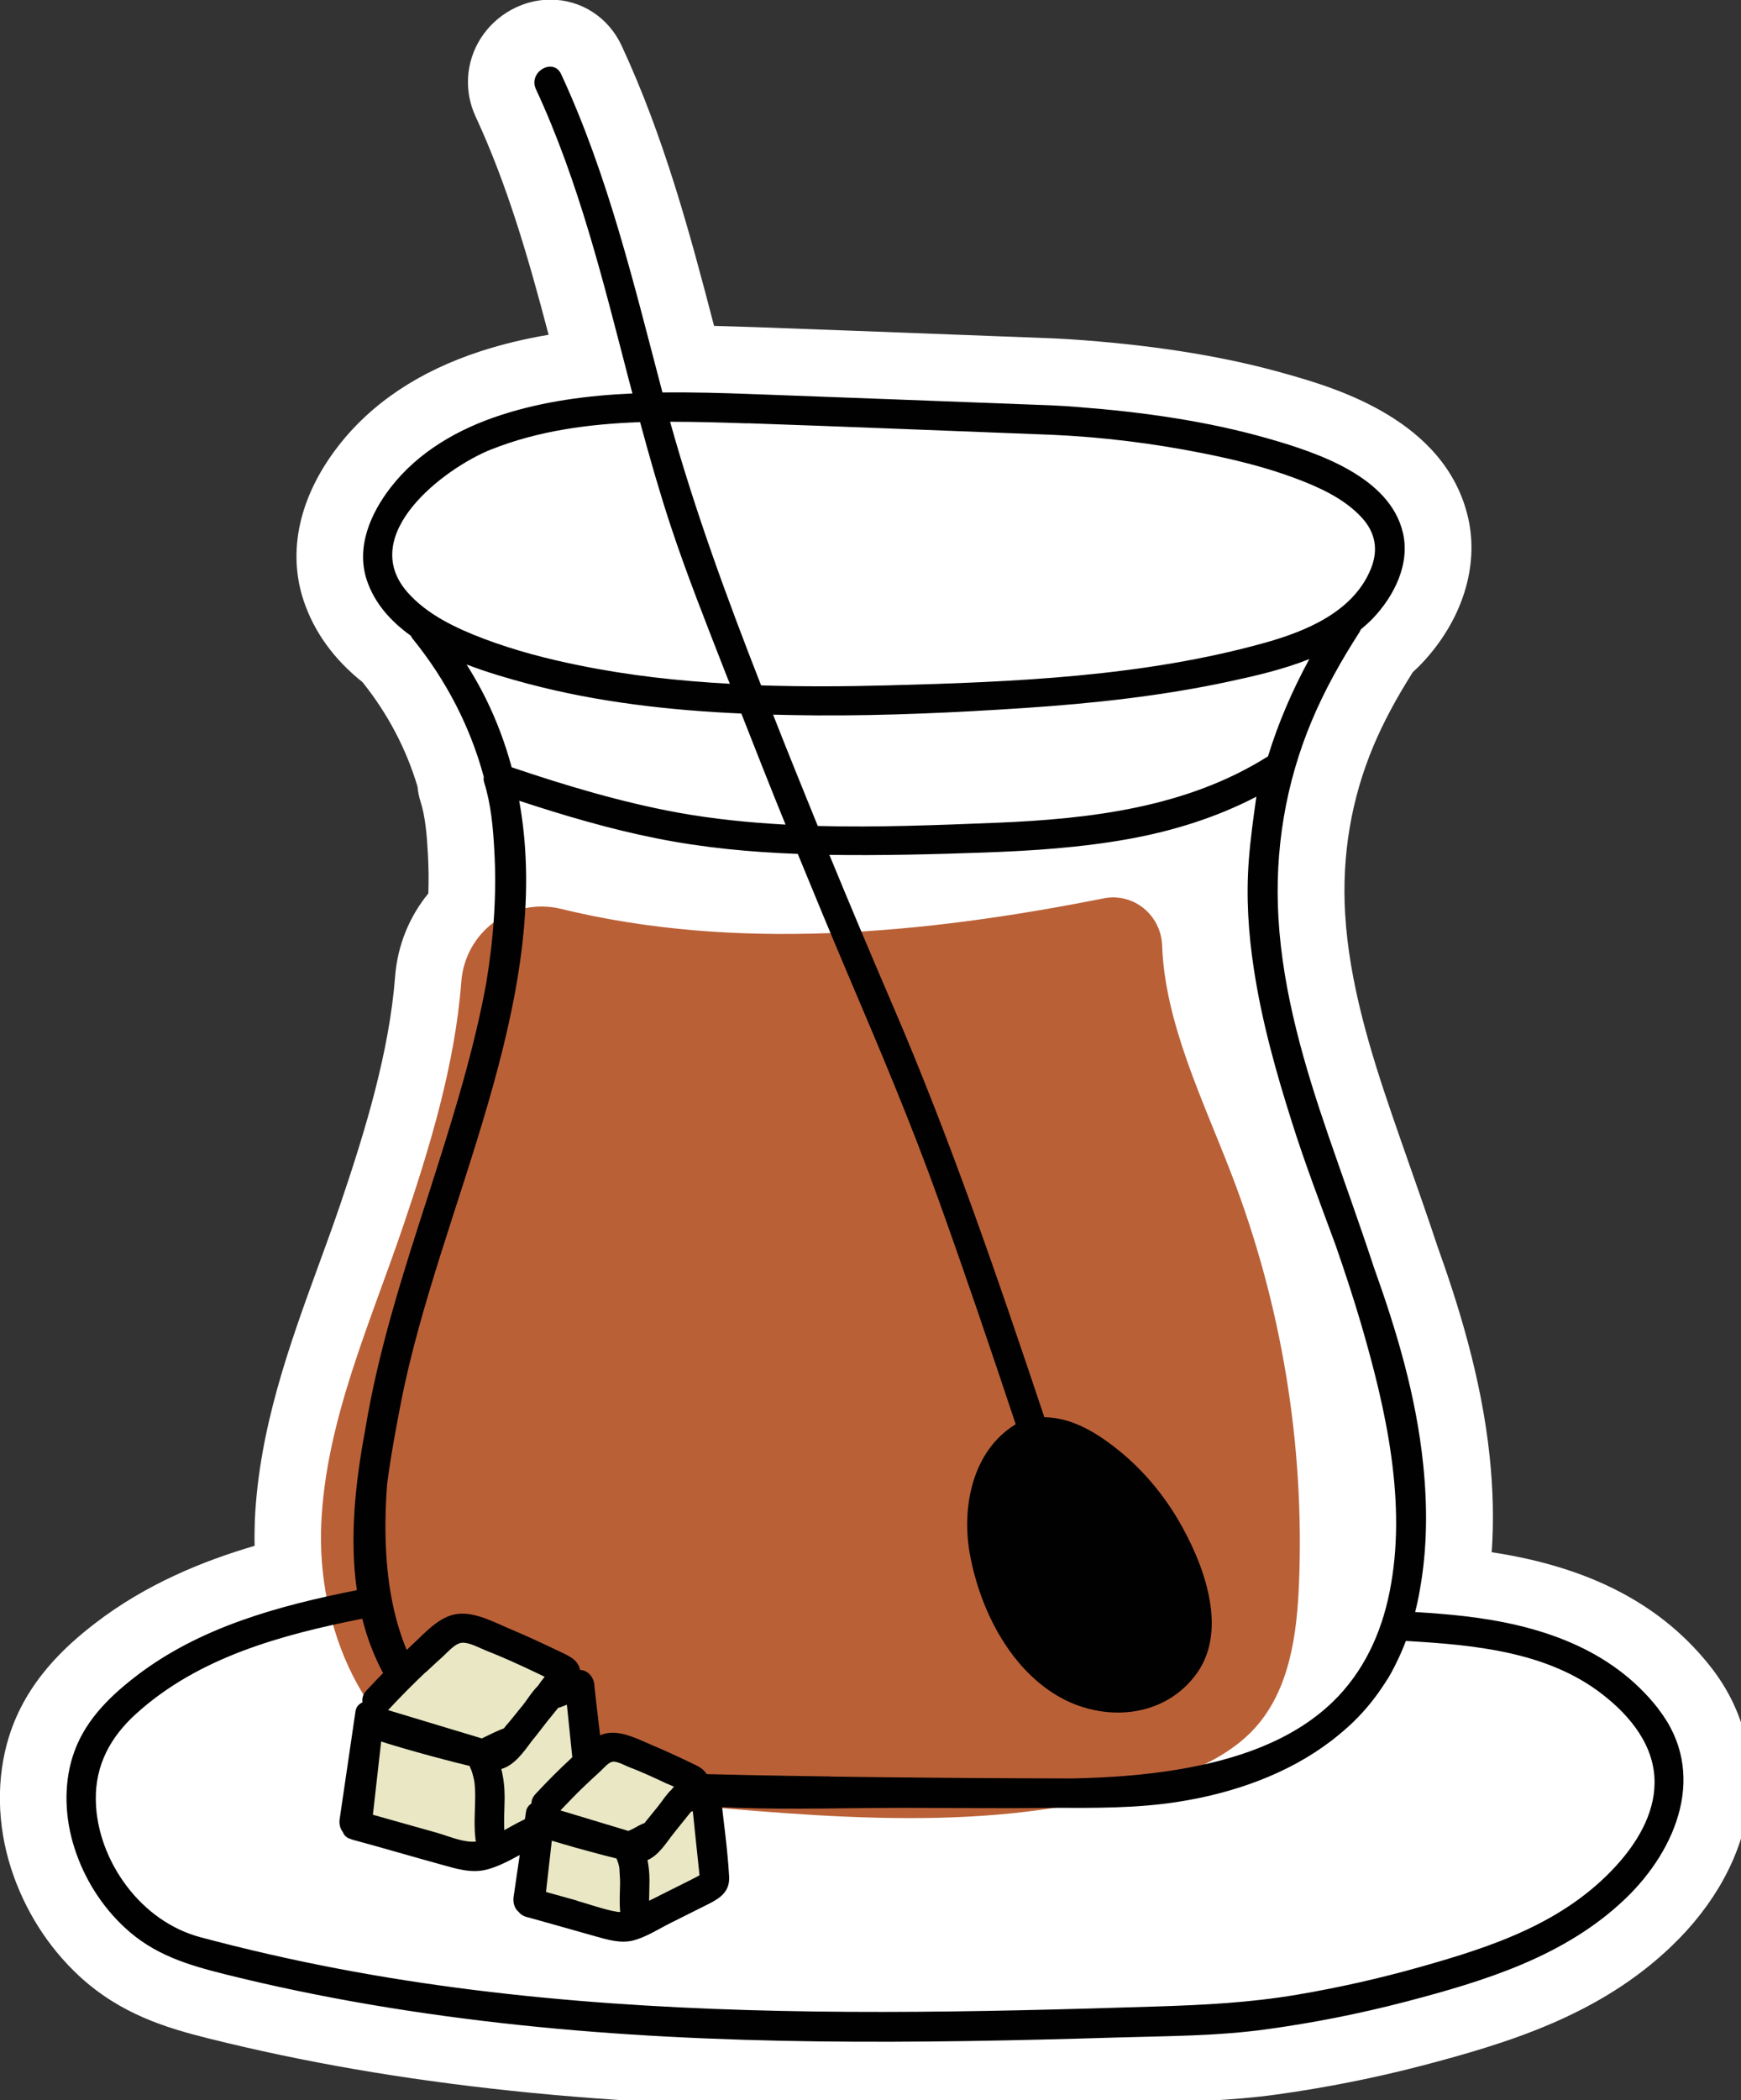 <?xml version='1.0' encoding='utf-8'?>
<!-- Generator: imaengine 6.0   -->
<svg xmlns:xlink="http://www.w3.org/1999/xlink" xmlns="http://www.w3.org/2000/svg" viewBox="0,0,141,170" style="enable-background:new 0 0 141 170;" version="1.1">
<rect x="0" y="0" width="141" height="170" fill="#333333" stroke="none"/>
<defs/>
<g id="layer0">
<g>
<path d="M71.11,170.63C59.99,170.63 50.29,170.18 41.47,169.25C32.63,168.32 24.61,166.93 16.94,165.02C13.45,164.15 9.76,163.04 6.43,159.97C3.89,157.62 1.98,154.6 0.9,151.25C-0.25,147.69 -0.31,143.9 0.73,140.57C2.13,136.08 5.37,133.2 7.69,131.41C11.82,128.23 16.43,126.36 20.62,125.13C20.6,124.42 20.62,123.71 20.64,123.01C20.99,115.63 23.43,108.91 25.8,102.42C26.4,100.78 27,99.14 27.56,97.49C29.59,91.51 31.53,85.14 32,79.04C32.19,76.55 33.14,74.21 34.69,72.32C34.73,71.18 34.71,70.1 34.65,69.05C34.57,67.59 34.44,66.08 34.07,64.93C33.94,64.52 33.85,64.09 33.81,63.66C32.9,60.62 31.41,57.78 29.36,55.22C27.05,53.38 25.45,51.17 24.6,48.65C23.25,44.63 24.24,40.19 27.37,36.14C30.08,32.63 33.97,30.04 38.93,28.43C40.65,27.87 42.47,27.43 44.43,27.1C42.8,20.9 41.1,15 38.52,9.44C37.56,7.38 37.72,5 38.94,3.09C40.17,1.17 42.33,-0.03 44.57,-0.03C47.07,-0.03 49.28,1.4 50.35,3.71C53.78,11.1 55.87,18.85 57.83,26.38C58.99,26.41 60.11,26.45 61.13,26.48C66.57,26.68 72,26.88 77.44,27.09L85.32,27.39C86.15,27.43 86.95,27.48 87.75,27.54C94.11,28.03 99.51,28.93 104.28,30.3C108.1,31.39 117.04,33.96 118.89,41.87C119.82,45.83 118.41,50.26 115.13,53.72C114.89,53.97 114.65,54.2 114.42,54.41C113.07,56.54 112.02,58.51 111.23,60.39C109.43,64.68 108.66,69.25 108.94,73.99C109.27,79.51 110.95,85.04 112.72,90.19C113.17,91.51 113.64,92.84 114.1,94.16C114.86,96.33 115.65,98.57 116.39,100.81C118.02,105.36 119.97,111.41 120.65,117.95C120.93,120.63 120.98,123.2 120.81,125.65C128.82,126.86 134.65,129.93 138.6,135C143.79,141.67 142.49,150.73 135.36,157.55C129.55,163.11 122.21,165.36 115.2,167.2C111.37,168.2 107.39,168.99 103.36,169.55C99.79,170.04 96.28,170.13 92.89,170.21C92.14,170.23 91.4,170.25 90.65,170.27C85.31,170.43 78.26,170.61 71.13,170.61L71.13,170.61L71.11,170.63Z" fill="#FFFFFF"/>
<path d="M45.43,73.57C59.59,77.03 74.8,75.62 89.38,72.72C91.81,72.24 94.03,74.07 94.12,76.55C94.34,82.79 97.41,89.01 99.72,95.01C103.79,105.56 105.67,116.95 105.2,128.25C105.03,132.38 104.42,136.8 101.64,139.87C99.86,141.84 97.37,143.03 94.87,143.94C82.71,148.36 69.33,147.32 56.44,146.19C52.53,145.85 48.62,145.5 44.71,145.16C42.18,144.94 39.62,144.7 37.24,143.82C29.42,140.92 25.63,131.63 26.02,123.29C26.41,114.95 29.97,107.15 32.65,99.25C34.81,92.89 36.85,86.18 37.36,79.47C37.67,75.41 41.47,72.61 45.43,73.57L45.43,73.57Z" fill="#BA6037"/>
<path d="M134.32,138.34C130.47,133.39 124.57,131.51 118.56,130.82C117.25,130.67 115.93,130.57 114.61,130.49C114.65,130.34 114.68,130.18 114.72,130.03C114.74,129.93 114.77,129.83 114.79,129.73C114.87,129.38 114.93,129.04 114.99,128.69C115.6,125.36 115.61,121.88 115.26,118.54C114.69,113.01 113.13,107.78 111.27,102.59C110.1,99.04 108.82,95.51 107.6,91.97C105.64,86.27 103.9,80.39 103.54,74.34C103.21,68.85 104.11,63.41 106.24,58.34C107.29,55.84 108.62,53.47 110.09,51.19C110.14,51.11 110.18,51.03 110.21,50.95C110.55,50.66 110.89,50.37 111.2,50.04C112.91,48.24 114.21,45.66 113.62,43.13C112.56,38.59 106.68,36.64 102.78,35.52C97.77,34.08 92.52,33.35 87.32,32.95C86.58,32.89 85.84,32.84 85.1,32.81C77.04,32.51 68.98,32.19 60.92,31.9C58.52,31.81 56.09,31.74 53.65,31.77C51.35,23.04 49.26,14.23 45.45,6.01C44.81,4.62 42.76,5.83 43.4,7.21C46.88,14.7 48.85,22.76 50.92,30.72C51.02,31.1 51.12,31.47 51.22,31.85C47.6,32.01 44.01,32.48 40.59,33.59C37.13,34.71 33.88,36.56 31.63,39.47C30,41.58 28.82,44.3 29.71,46.97C30.34,48.84 31.64,50.29 33.27,51.46C33.31,51.55 33.37,51.64 33.44,51.73C36.12,55.04 38.08,58.81 39.18,62.88C39.16,63.03 39.16,63.18 39.21,63.33C39.76,65.07 39.93,66.97 40.03,68.77C40.24,72.34 39.98,75.92 39.4,79.45C39.34,79.79 39.28,80.13 39.21,80.47C38.12,86.02 36.39,91.4 34.67,96.79C32.65,103.04 30.63,109.29 29.57,115.78C28.77,120.04 28.3,124.51 28.9,128.72C22.57,129.98 16.18,131.7 10.98,135.71C8.73,137.45 6.75,139.43 5.88,142.2C5.13,144.59 5.27,147.25 6.04,149.62C6.82,152.05 8.23,154.3 10.11,156.04C12.48,158.24 15.18,159.05 18.26,159.82C26.08,161.77 34.04,163.07 42.05,163.92C58.13,165.62 74.34,165.42 90.48,164.93C94.53,164.81 98.6,164.82 102.61,164.26C106.39,163.74 110.13,163 113.82,162.04C120.23,160.36 126.72,158.39 131.62,153.71C135.84,149.68 138.31,143.48 134.33,138.37L134.32,138.34ZM67.25,143.8C62.87,143.74 58.5,143.66 54.12,143.52C52.19,143.46 50.25,143.4 48.33,143.21C44.77,142.8 41.27,141.95 38.24,139.92C36.45,138.73 35.01,137.19 33.87,135.46C32.19,132.55 31.47,129.07 31.28,125.77C31.17,123.89 31.21,122.02 31.35,120.17C31.63,117.96 32.04,115.77 32.46,113.6C35.5,97.92 45,81.02 42.05,64.82C45.7,66.02 49.39,67.11 53.16,67.86C56.94,68.62 60.77,68.98 64.61,69.12C65.94,72.36 67.28,75.6 68.65,78.83C71.24,84.91 73.8,90.95 76.03,97.17C78.19,103.18 80.24,109.23 82.26,115.29C78.75,117.42 77.84,122.01 78.56,125.87C79.37,130.23 81.7,134.93 85.62,137.26C89.33,139.46 94.33,139.12 96.95,135.42C99.51,131.8 97.43,126.45 95.42,123.03C94.18,120.92 92.56,119 90.66,117.45C88.92,116.04 86.86,114.74 84.58,114.72C80.8,103.43 76.96,92.18 72.24,81.24C70.52,77.24 68.83,73.23 67.17,69.2C71.35,69.26 75.53,69.16 79.71,69.01C83.63,68.87 87.56,68.61 91.43,67.91C95.02,67.26 98.52,66.17 101.75,64.49C101.51,66.19 101.27,67.9 101.14,69.61C100.91,72.59 101.1,75.57 101.56,78.52C102.2,82.71 103.35,86.81 104.63,90.84C105.69,94.2 106.95,97.49 108.17,100.8C108.9,102.9 109.59,105 110.22,107.13C112.24,114.04 113.99,121.72 112.53,128.91C111.86,132.25 110.41,135.37 107.94,137.76C104.6,140.99 99.93,142.48 95.45,143.23C92.61,143.71 89.73,143.9 86.84,143.96C80.31,143.95 73.79,143.9 67.26,143.81L67.25,143.8ZM102.69,61.23C102.69,61.23 102.66,61.24 102.65,61.25C96.1,65.37 88.3,66.29 80.72,66.6C75.94,66.79 71.07,66.99 66.23,66.86C65.01,63.86 63.79,60.86 62.61,57.85C63.81,57.88 65.01,57.9 66.2,57.91C71.8,57.94 77.4,57.68 82.99,57.31C88.54,56.94 94.08,56.34 99.53,55.17C101.67,54.71 103.93,54.19 106.04,53.35C104.67,55.86 103.53,58.5 102.69,61.23L102.69,61.23ZM60.51,34.26C68.43,34.53 76.35,34.86 84.27,35.16C84.54,35.17 84.82,35.18 85.09,35.19C89.22,35.37 93.37,35.88 97.42,36.69C99.98,37.2 102.53,37.82 104.97,38.74C106.86,39.45 108.88,40.37 110.27,41.88C111.39,43.09 111.65,44.49 111.03,46.03C109.63,49.49 105.85,51.07 102.51,52.01C92.64,54.78 82.07,55.21 71.88,55.48C68.48,55.57 65.06,55.59 61.64,55.48C58.89,48.45 56.3,41.41 54.27,34.14C56.36,34.14 58.45,34.2 60.49,34.27L60.51,34.26ZM39.79,36.38C43.6,34.86 47.71,34.32 51.84,34.17C52.59,36.95 53.38,39.72 54.28,42.46C55.62,46.52 57.21,50.5 58.76,54.48C58.87,54.77 58.99,55.06 59.11,55.35C55.01,55.13 50.92,54.68 46.91,53.86C44.28,53.33 41.68,52.65 39.17,51.7C36.95,50.86 34.58,49.75 32.99,47.93C28.94,43.29 35.91,37.93 39.8,36.37L39.79,36.38ZM42.85,55.37C48.45,56.85 54.25,57.5 60.04,57.76C61.22,60.76 62.4,63.76 63.62,66.75C60.69,66.59 57.78,66.3 54.91,65.78C50.32,64.94 45.85,63.6 41.44,62.11C40.93,60.23 40.24,58.35 39.32,56.5C38.86,55.57 38.34,54.67 37.79,53.79C39.54,54.46 41.31,54.96 42.84,55.37L42.85,55.37ZM130.88,151.04C126.65,155.66 120.88,157.57 115.02,159.22C111.73,160.15 108.39,160.9 105.02,161.47C101.23,162.11 97.51,162.3 93.67,162.42C78.95,162.89 64.19,163.21 49.49,162.16C42.06,161.63 34.65,160.75 27.33,159.35C23.6,158.64 19.89,157.79 16.22,156.81C13.84,156.17 11.81,154.69 10.31,152.74C8.78,150.74 7.8,148.25 7.76,145.72C7.71,142.86 8.95,140.6 11.03,138.72C16.09,134.14 22.8,132.33 29.34,131.03C29.92,133.34 30.88,135.53 32.36,137.53C32.49,137.7 32.63,137.85 32.76,138.02C33.5,139.01 34.34,139.94 35.34,140.75C37.09,142.17 38.99,143.2 40.98,143.96C42.26,144.46 43.59,144.85 44.97,145.12C47.41,145.6 49.9,145.8 52.38,145.93C54.84,146.06 57.32,146.26 59.78,146.34C64.26,146.49 68.76,146.34 73.24,146.34C77.25,146.34 81.26,146.4 85.27,146.34C85.29,146.34 85.3,146.34 85.32,146.34C88.7,146.35 92.01,146.38 95.37,145.86C99.89,145.16 104.3,143.6 107.81,140.92C107.89,140.86 107.96,140.8 108.03,140.75C108.28,140.55 108.53,140.35 108.77,140.14C109.02,139.93 109.27,139.7 109.51,139.48C109.54,139.45 109.57,139.42 109.6,139.39C110.55,138.47 111.4,137.43 112.15,136.26C112.19,136.2 112.23,136.15 112.26,136.09C112.33,135.98 112.4,135.89 112.46,135.78C112.63,135.5 112.78,135.21 112.93,134.92C112.95,134.89 112.96,134.86 112.98,134.82C113.31,134.17 113.6,133.51 113.86,132.83C119.33,133.15 125.32,133.67 129.8,137.17C132.05,138.92 134.03,141.34 134,144.33C133.98,146.89 132.54,149.23 130.86,151.06L130.88,151.04Z" fill="#010101"/>
<g>
<path d="M29.42,140.63C30.37,138.32 31.38,135.92 33.28,134.31C36.41,131.65 41.5,132 44.57,134.73C47.64,137.46 48.62,142.12 47.4,146.04C42.6,150.35 34.76,150.78 29.51,147.03C29.6,144.94 29.69,142.85 29.79,140.76L29.43,140.63L29.42,140.63Z" fill="#E9E7C4"/>
<path d="M48.14,136.38C48.08,135.76 47.6,135.18 46.97,135.18C46.97,135.13 46.97,135.09 46.95,135.05C46.75,134.39 46.2,134.11 45.63,133.83C44.21,133.15 42.79,132.48 41.33,131.87C40.05,131.33 38.51,130.48 37.08,130.64C35.59,130.8 34.41,132.19 33.37,133.15C32.09,134.33 30.86,135.57 29.67,136.85C29.39,137.15 29.31,137.48 29.36,137.8C29.07,137.93 28.84,138.16 28.79,138.53C28.36,141.43 27.94,144.34 27.51,147.24C27.45,147.63 27.54,148.01 27.76,148.29C27.87,148.6 28.12,148.79 28.42,148.87C28.47,148.89 28.53,148.92 28.59,148.93C30.96,149.57 33.32,150.27 35.69,150.92C36.91,151.26 38.18,151.67 39.45,151.33C40.75,150.99 41.99,150.17 43.18,149.58C44.49,148.92 45.8,148.27 47.11,147.61C48.25,147.04 49.11,146.47 49.03,145.07C48.87,142.18 48.43,139.27 48.13,136.38L48.14,136.38ZM40.77,139.97C40.77,139.97 40.76,139.98 40.75,139.99C40.75,139.99 40.75,139.99 40.77,139.97L40.77,139.97ZM34.48,135.37C34.94,134.93 35.41,134.51 35.88,134.08C36.26,133.74 36.84,133.04 37.39,132.98C37.99,132.92 38.8,133.39 39.34,133.6C40.01,133.86 40.66,134.14 41.32,134.43C42.02,134.74 42.71,135.06 43.4,135.39C43.64,135.5 43.87,135.61 44.11,135.73C43.92,135.96 43.74,136.22 43.56,136.47C43.07,136.95 42.67,137.63 42.29,138.1C42.27,138.13 42.24,138.16 42.22,138.18C41.98,138.48 41.74,138.78 41.5,139.07C41.4,139.19 41.31,139.31 41.21,139.42C41.09,139.56 40.95,139.71 40.85,139.86C40.85,139.87 40.83,139.88 40.82,139.9C40.21,140.13 39.62,140.43 39.02,140.72C36.49,139.96 33.96,139.19 31.43,138.43C32.41,137.38 33.42,136.35 34.47,135.36L34.48,135.37ZM35.46,148.38C33.71,147.89 31.95,147.39 30.2,146.9C30.42,144.92 30.65,142.95 30.87,140.97C31.06,141.03 31.25,141.09 31.43,141.15C32.91,141.6 34.4,142.02 35.9,142.41C36.61,142.6 37.32,142.78 38.04,142.95C38.06,143 38.06,143.06 38.09,143.11C38.12,143.17 38.15,143.22 38.17,143.28C38.17,143.29 38.17,143.29 38.18,143.31C38.22,143.43 38.26,143.54 38.29,143.66C38.32,143.78 38.35,143.9 38.38,144.02C38.38,144.05 38.42,144.26 38.43,144.3C38.48,144.77 38.49,145.24 38.48,145.72C38.46,146.77 38.38,147.83 38.51,148.88C38.51,148.94 38.53,149.01 38.55,149.07C37.56,149.17 36.39,148.65 35.45,148.38L35.46,148.38ZM41.82,147.61C41.51,147.77 41.18,147.96 40.84,148.15C40.8,147.27 40.86,146.39 40.87,145.51C40.87,144.72 40.79,143.95 40.6,143.2C41.65,142.89 42.39,141.86 43.06,140.94C43.47,140.46 43.84,139.94 44.25,139.43C44.26,139.42 44.27,139.4 44.28,139.39C44.55,139.06 44.81,138.73 45.08,138.4C45.12,138.35 45.17,138.3 45.22,138.24C45.44,138.19 45.69,138.08 45.91,137.99C46.12,139.99 46.32,141.99 46.53,143.99C46.56,144.23 46.58,144.47 46.6,144.71C46.63,144.97 46.58,145.19 46.64,145.21C46.27,145.49 45.6,145.7 45.23,145.89L41.79,147.62L41.82,147.61Z" fill="#010101"/>
</g>
<g>
<path d="M42.93,153.85C47.28,156.99 53.67,155.79 57.33,151.86C58.84,148.05 56.26,143.19 52.26,142.31C48.26,141.43 43.88,144.75 43.65,148.84L42.93,153.85L42.93,153.85Z" fill="#E9E7C4"/>
<path d="M58.33,145.04C58.27,144.48 57.89,143.96 57.35,143.86C57.16,143.32 56.72,143.05 56.22,142.82C55.08,142.27 53.94,141.74 52.78,141.25C51.73,140.81 50.53,140.17 49.37,140.27C48.12,140.38 47.14,141.52 46.27,142.32C45.26,143.25 44.29,144.23 43.36,145.23C43.14,145.47 43.04,145.73 43.04,145.99C42.82,146.13 42.64,146.35 42.6,146.66C42.27,148.95 41.93,151.24 41.6,153.52C41.53,153.99 41.65,154.47 42,154.76C42.14,154.94 42.34,155.09 42.63,155.17C44.5,155.68 46.36,156.22 48.22,156.74C49.23,157.02 50.27,157.34 51.31,157.07C52.35,156.79 53.35,156.14 54.31,155.66C55.34,155.14 56.38,154.62 57.41,154.11C58.38,153.62 59.12,153.08 59.05,151.89C58.92,149.61 58.58,147.32 58.34,145.04L58.33,145.04ZM47.32,144.59C47.74,144.19 48.17,143.79 48.6,143.4C48.87,143.16 49.24,142.68 49.6,142.61C49.95,142.54 50.64,142.92 50.96,143.05C51.47,143.24 51.96,143.45 52.46,143.67C52.97,143.9 53.48,144.13 53.98,144.37C54.14,144.44 54.36,144.53 54.58,144.62C54.52,144.7 54.46,144.77 54.4,144.85C53.97,145.24 53.62,145.81 53.29,146.22L52.44,147.27C52.44,147.27 52.41,147.31 52.39,147.33C52.32,147.41 52.26,147.49 52.19,147.58C51.95,147.64 51.36,147.99 51.26,148.04C51.14,148.1 51.01,148.15 50.89,148.21C49.06,147.66 47.22,147.1 45.39,146.55C46.02,145.89 46.65,145.23 47.31,144.6L47.32,144.59ZM46.73,153.85C45.89,153.61 45.06,153.38 44.22,153.15C44.38,151.77 44.53,150.38 44.69,149C44.74,149.02 44.8,149.03 44.85,149.05C46.02,149.4 47.19,149.73 48.37,150.04C48.89,150.18 49.41,150.31 49.93,150.44C49.93,150.45 49.93,150.47 49.94,150.48C49.96,150.51 49.97,150.55 49.99,150.59C50.02,150.68 50.05,150.77 50.08,150.86C50.11,150.95 50.13,151.05 50.15,151.14C50.17,151.23 50.17,151.57 50.17,151.23C50.17,151.62 50.22,152.02 50.22,152.41C50.21,153.2 50.15,153.99 50.23,154.77C50.15,154.77 50.08,154.77 49.99,154.76C48.89,154.57 47.79,154.16 46.72,153.86L46.73,153.85ZM53.36,153.47C53.1,153.6 52.84,153.73 52.57,153.86C52.57,153.32 52.6,152.77 52.6,152.23C52.6,151.67 52.55,151.11 52.44,150.57C53.38,150.17 53.99,149.11 54.61,148.34C55.06,147.78 55.51,147.22 55.96,146.66C56.01,146.64 56.06,146.63 56.11,146.61C56.18,147.32 56.26,148.03 56.33,148.74L56.51,150.45C56.54,150.74 56.57,151.02 56.6,151.31C56.62,151.47 56.63,151.64 56.65,151.8C56.21,152.05 55.74,152.27 55.29,152.5C54.64,152.82 54,153.15 53.35,153.47L53.36,153.47ZM56.66,151.98L56.67,151.98C56.68,152.09 56.67,152.1 56.66,151.98L56.66,151.98Z" fill="#010101"/>
</g>
</g>
</g>
</svg>
